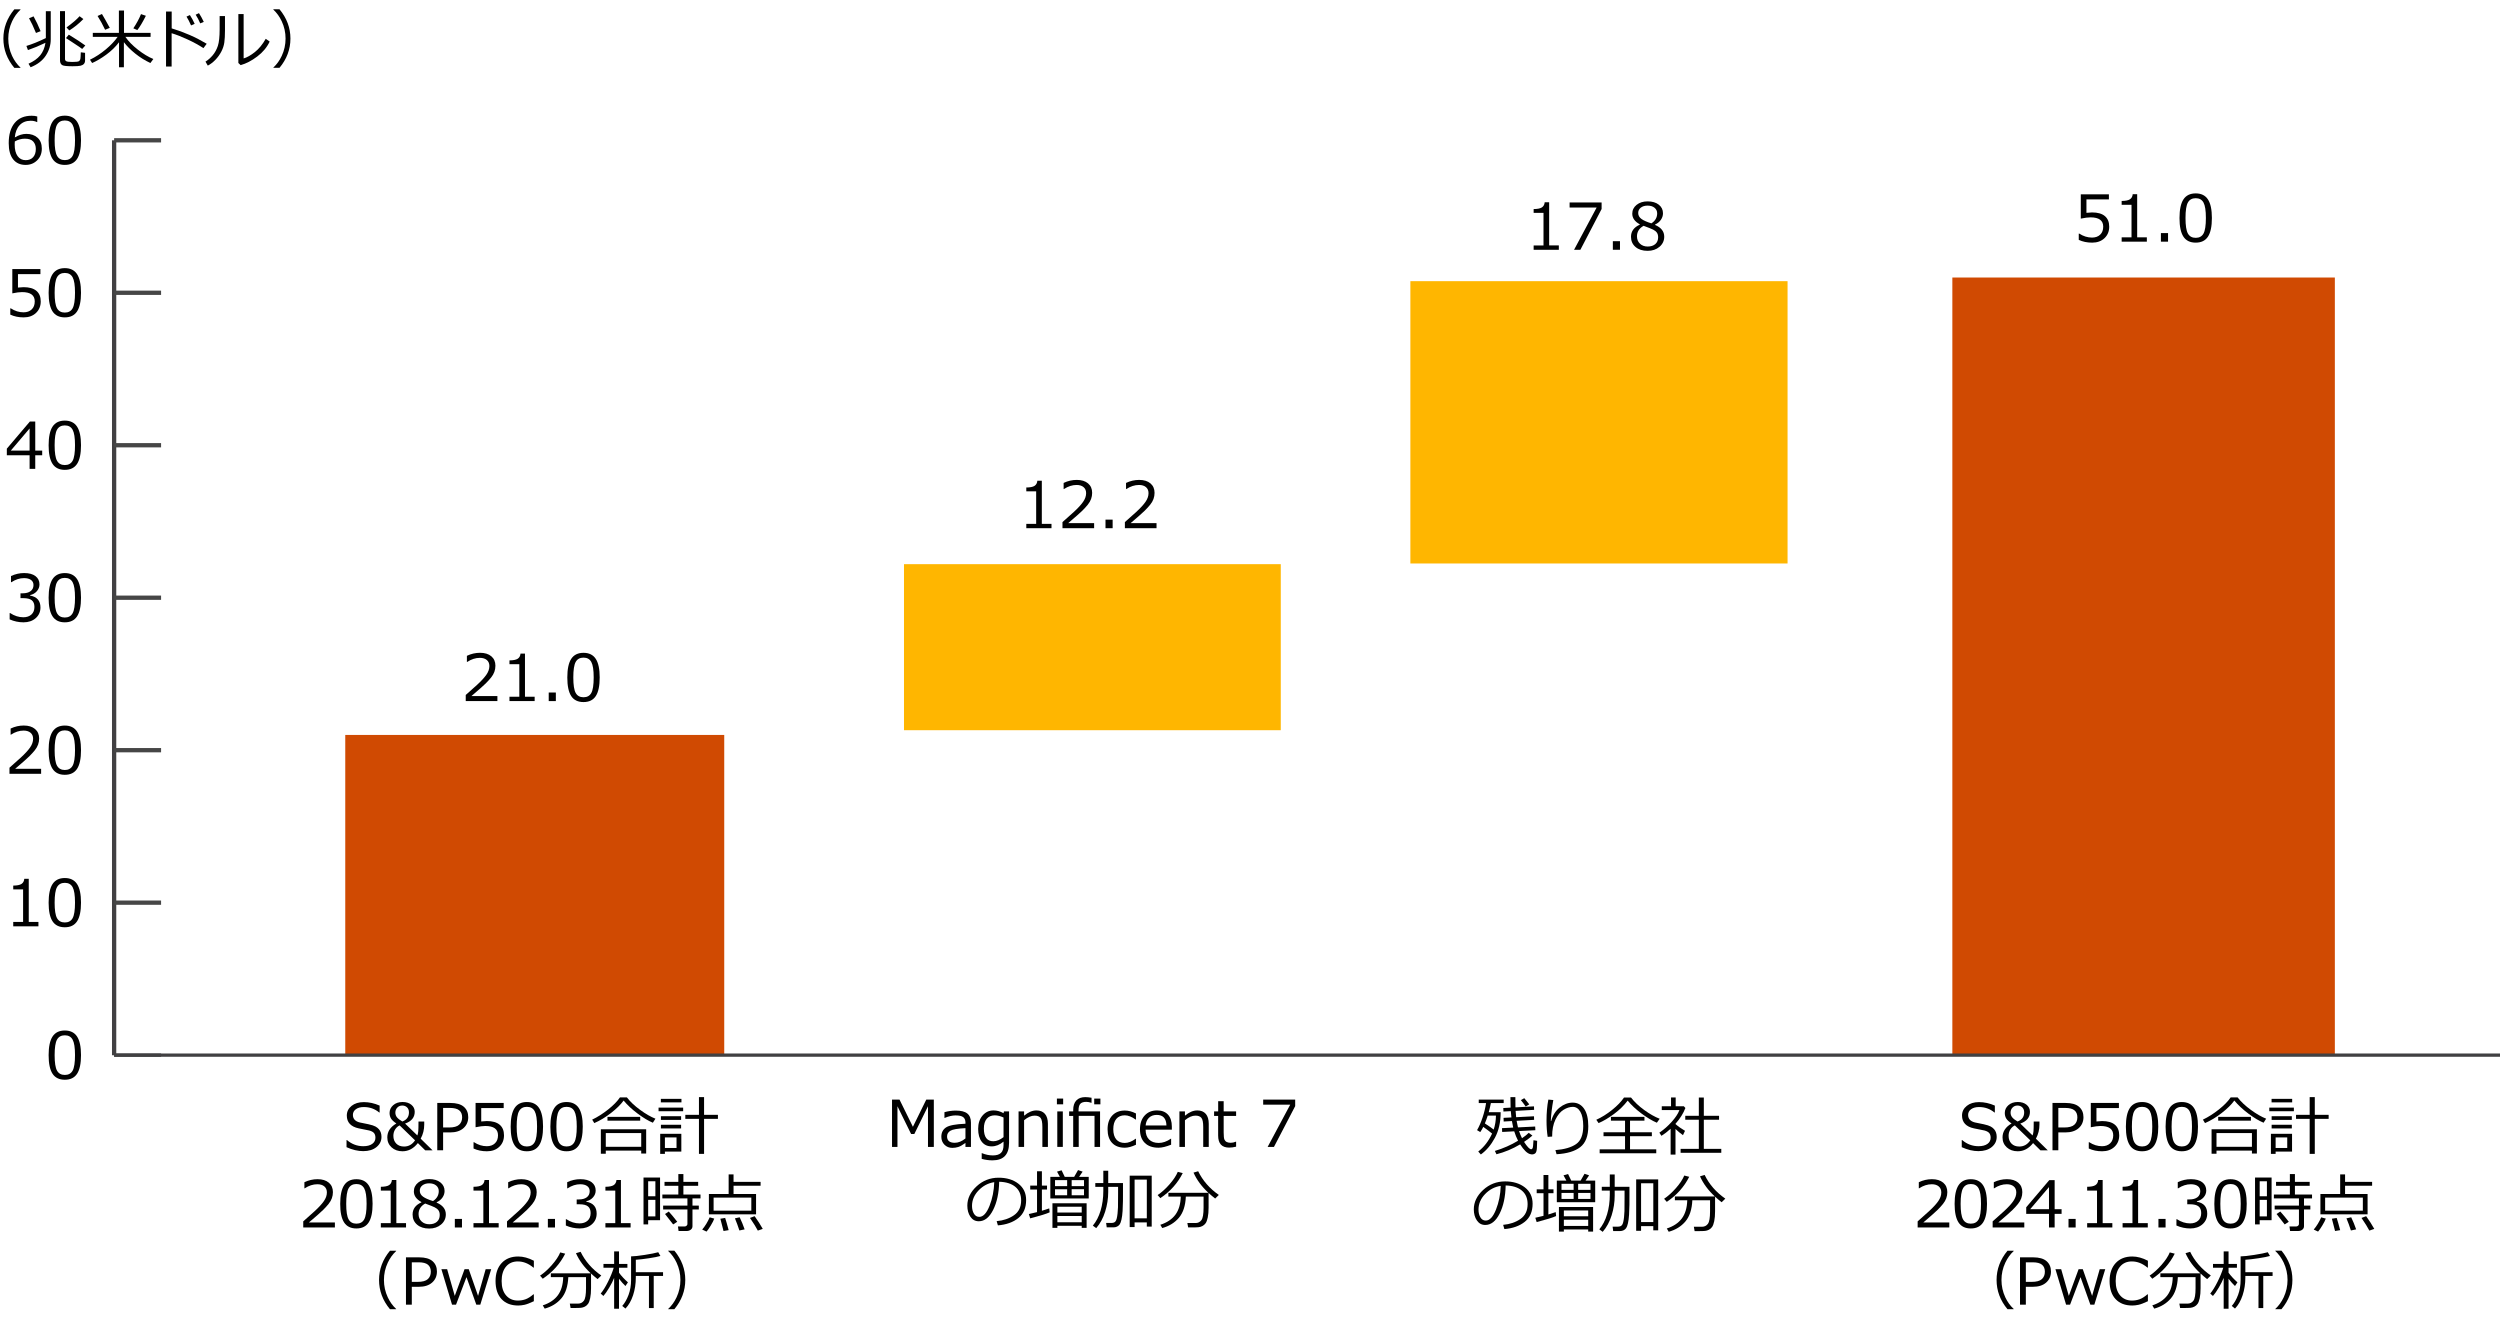<?xml version="1.0" encoding="UTF-8"?><svg id="Template" xmlns="http://www.w3.org/2000/svg" viewBox="0 0 583 310"><defs><style>.cls-1{fill:#d04a02;}.cls-2{stroke:#000;stroke-width:.85px;}.cls-2,.cls-3,.cls-4,.cls-5,.cls-6{fill:none;}.cls-2,.cls-3,.cls-5,.cls-6{stroke-miterlimit:10;}.cls-3{stroke-width:.765px;}.cls-3,.cls-6{stroke:#414042;}.cls-5{stroke:#464646;}.cls-7{fill:#ffb600;}</style></defs><rect class="cls-1" x="455.288" y="64.718" width="89.199" height="181.339"/><rect class="cls-1" x="80.515" y="171.388" width="88.377" height="74.669"/><rect class="cls-7" x="328.9" y="65.568" width="87.958" height="65.835"/><rect class="cls-7" x="210.811" y="131.564" width="87.865" height="38.719"/><rect class="cls-4" x="79.795" y="147.467" width="88.677" height="20.526"/><path d="M115.993,163.495h-7.383v-1.428c.781-.674,1.659-1.458,2.633-2.351.975-.894,1.698-1.68,2.172-2.358s.71-1.357.71-2.036c0-.601-.199-1.069-.597-1.406-.398-.337-.938-.505-1.622-.505-1.001,0-1.985.317-2.952.952h-.073v-1.428c.986-.469,2.007-.703,3.062-.703,1.113,0,1.99.27,2.63.81s.959,1.275.959,2.208c0,.498-.082.974-.245,1.428-.164.454-.419.896-.766,1.326s-.762.886-1.245,1.37-1.594,1.465-3.332,2.944h6.05v1.179Z"/><path d="M124.68,163.495h-5.874v-1.011h2.3v-7.588h-2.3v-.894c.898-.005,1.54-.133,1.926-.385.386-.251.604-.65.652-1.197h1.04v10.063h2.256v1.011Z"/><path d="M129.623,163.495h-1.662v-2h1.662v2Z"/><path d="M136.076,163.722c-1.299,0-2.254-.464-2.864-1.392s-.915-2.375-.915-4.343.306-3.418.919-4.351c.612-.933,1.566-1.399,2.86-1.399,1.284,0,2.233.468,2.849,1.403s.923,2.379.923,4.332c0,1.973-.305,3.424-.915,4.354-.61.93-1.562,1.395-2.856,1.395ZM136.076,153.358c-.835,0-1.44.331-1.816.992-.376.662-.564,1.874-.564,3.637,0,1.748.188,2.954.564,3.618s.981.996,1.816.996,1.438-.332,1.812-.996c.373-.664.561-1.875.561-3.633,0-1.724-.186-2.923-.557-3.6s-.977-1.015-1.816-1.015Z"/><rect class="cls-4" x="209.817" y="107.151" width="88.321" height="20.526"/><path d="M245.207,123.178h-5.874v-1.011h2.3v-7.588h-2.3v-.894c.898-.005,1.541-.133,1.926-.385.386-.251.603-.65.652-1.197h1.04v10.063h2.256v1.011Z"/><path d="M255.153,123.178h-7.383v-1.428c.781-.674,1.659-1.458,2.633-2.351.975-.894,1.698-1.68,2.172-2.358s.71-1.357.71-2.036c0-.601-.199-1.069-.597-1.406s-.938-.505-1.622-.505c-1.001,0-1.985.317-2.952.952h-.073v-1.428c.986-.469,2.007-.703,3.062-.703,1.113,0,1.99.27,2.629.81s.959,1.275.959,2.208c0,.498-.082.974-.246,1.428s-.418.896-.765,1.326-.762.886-1.245,1.37-1.594,1.465-3.333,2.944h6.05v1.179Z"/><path d="M259.467,123.178h-1.663v-2h1.663v2Z"/><path d="M269.706,123.178h-7.383v-1.428c.781-.674,1.659-1.458,2.633-2.351.975-.894,1.698-1.68,2.172-2.358s.71-1.357.71-2.036c0-.601-.199-1.069-.597-1.406s-.938-.505-1.622-.505c-1.001,0-1.985.317-2.952.952h-.073v-1.428c.986-.469,2.007-.703,3.062-.703,1.113,0,1.99.27,2.629.81s.959,1.275.959,2.208c0,.498-.082.974-.246,1.428s-.418.896-.765,1.326-.762.886-1.245,1.37-1.594,1.465-3.333,2.944h6.05v1.179Z"/><rect class="cls-4" x="327.906" y="42.219" width="88.768" height="20.526"/><path d="M363.519,58.246h-5.874v-1.011h2.3v-7.588h-2.3v-.894c.898-.005,1.541-.133,1.926-.385.386-.251.603-.65.652-1.197h1.04v10.063h2.256v1.011Z"/><path d="M373.495,48.739l-4.951,9.507h-1.472l5.266-9.851h-6.306v-1.187h7.463v1.531Z"/><path d="M377.779,58.246h-1.663v-2h1.663v2Z"/><path d="M382.394,52.394v-.088c-1.167-.635-1.75-1.458-1.75-2.468,0-.835.337-1.523,1.011-2.065s1.531-.813,2.571-.813c1.079,0,1.946.256,2.6.769s.981,1.184.981,2.014c0,.537-.163,1.042-.487,1.512-.325.472-.775.839-1.352,1.103v.095c1.421.61,2.131,1.523,2.131,2.739,0,.947-.369,1.735-1.106,2.362-.737.628-1.66.941-2.769.941-1.177,0-2.117-.301-2.82-.904s-1.055-1.393-1.055-2.37c0-1.274.681-2.217,2.043-2.827ZM383.287,52.658c-1.03.581-1.545,1.401-1.545,2.461,0,.708.234,1.281.703,1.717.469.438,1.067.656,1.794.656.747,0,1.34-.191,1.78-.575s.659-.91.659-1.579c0-.454-.1-.819-.3-1.095-.2-.275-.492-.509-.875-.699-.384-.19-1.122-.486-2.216-.886ZM386.451,49.75c0-.527-.203-.959-.608-1.296s-.947-.505-1.626-.505c-.645,0-1.171.157-1.579.473-.408.314-.611.729-.611,1.241,0,.566.254,1.033.762,1.399s1.279.708,2.314,1.025c.898-.581,1.348-1.36,1.348-2.336Z"/><rect class="cls-4" x="455.288" y="40.33" width="89.62" height="20.526"/><path d="M484.765,55.939v-1.465h.117c.952.62,1.943.93,2.974.93.791,0,1.425-.226,1.9-.678.477-.451.714-1.075.714-1.871,0-1.445-.991-2.168-2.974-2.168-.566,0-1.318.098-2.256.293v-5.662h6.555v1.187h-5.237v3.127c.645-.063,1.079-.095,1.304-.095,1.313,0,2.31.283,2.988.85s1.018,1.392,1.018,2.476c0,1.094-.368,1.987-1.103,2.681s-1.695,1.04-2.882,1.04c-1.152,0-2.192-.215-3.12-.645Z"/><path d="M500.644,56.357h-5.874v-1.011h2.3v-7.588h-2.3v-.894c.898-.005,1.541-.133,1.926-.385.386-.251.603-.65.652-1.197h1.04v10.063h2.256v1.011Z"/><path d="M505.588,56.357h-1.663v-2h1.663v2Z"/><path d="M512.041,56.584c-1.299,0-2.253-.464-2.864-1.392s-.916-2.375-.916-4.343.306-3.418.919-4.351c.612-.933,1.566-1.399,2.86-1.399,1.284,0,2.234.468,2.849,1.403s.923,2.379.923,4.332c0,1.973-.305,3.424-.916,4.354-.61.93-1.562,1.395-2.856,1.395ZM512.041,46.22c-.835,0-1.44.331-1.816.992-.376.662-.564,1.874-.564,3.637,0,1.748.188,2.954.564,3.618s.981.996,1.816.996,1.439-.332,1.813-.996c.373-.664.56-1.875.56-3.633,0-1.724-.186-2.923-.557-3.6s-.977-1.015-1.816-1.015Z"/><line class="cls-3" x1="26.615" y1="246.057" x2="584.267" y2="246.057"/><line class="cls-2" x1="26.615" y1="246.057" x2="26.615" y2="240.723"/><path d="M15.12,251.797c-1.299,0-2.253-.464-2.864-1.392s-.916-2.375-.916-4.343.306-3.418.919-4.351c.612-.933,1.566-1.399,2.86-1.399,1.284,0,2.234.468,2.849,1.403s.923,2.379.923,4.332c0,1.973-.305,3.424-.916,4.354-.61.93-1.562,1.395-2.856,1.395ZM15.12,241.433c-.835,0-1.44.331-1.816.992-.376.662-.564,1.874-.564,3.637,0,1.748.188,2.954.564,3.618s.981.996,1.816.996,1.439-.332,1.813-.996c.373-.664.56-1.875.56-3.633,0-1.724-.186-2.923-.557-3.6s-.977-1.015-1.816-1.015Z"/><path d="M8.96,216.013H3.086v-1.011h2.3v-7.588h-2.3v-.894c.898-.005,1.541-.133,1.926-.385.386-.251.603-.65.652-1.197h1.04v10.063h2.256v1.011Z"/><path d="M15.12,216.24c-1.299,0-2.253-.464-2.864-1.392s-.916-2.375-.916-4.343.306-3.418.919-4.351c.612-.933,1.566-1.399,2.86-1.399,1.284,0,2.234.468,2.849,1.403s.923,2.379.923,4.332c0,1.973-.305,3.424-.916,4.354-.61.93-1.562,1.395-2.856,1.395ZM15.12,205.876c-.835,0-1.44.331-1.816.992-.376.662-.564,1.874-.564,3.637,0,1.748.188,2.954.564,3.618s.981.996,1.816.996,1.439-.332,1.813-.996c.373-.664.56-1.875.56-3.633,0-1.724-.186-2.923-.557-3.6s-.977-1.015-1.816-1.015Z"/><path d="M9.59,180.457H2.208v-1.428c.781-.674,1.659-1.458,2.633-2.351.975-.894,1.698-1.68,2.172-2.358s.71-1.357.71-2.036c0-.601-.199-1.069-.597-1.406s-.938-.505-1.622-.505c-1.001,0-1.985.317-2.952.952h-.073v-1.428c.986-.469,2.007-.703,3.062-.703,1.113,0,1.99.27,2.629.81s.959,1.275.959,2.208c0,.498-.082.974-.246,1.428s-.418.896-.765,1.326-.762.886-1.245,1.37-1.594,1.465-3.333,2.944h6.05v1.179Z"/><path d="M15.12,180.684c-1.299,0-2.253-.464-2.864-1.392s-.916-2.375-.916-4.343.306-3.418.919-4.351c.612-.933,1.566-1.399,2.86-1.399,1.284,0,2.234.468,2.849,1.403s.923,2.379.923,4.332c0,1.973-.305,3.424-.916,4.354-.61.93-1.562,1.395-2.856,1.395ZM15.12,170.32c-.835,0-1.44.331-1.816.992-.376.662-.564,1.874-.564,3.637,0,1.748.188,2.954.564,3.618s.981.996,1.816.996,1.439-.332,1.813-.996c.373-.664.56-1.875.56-3.633,0-1.724-.186-2.923-.557-3.6s-.977-1.015-1.816-1.015Z"/><path d="M2.251,144.438v-1.472h.117c.991.654,2.017.981,3.076.981.781,0,1.407-.212,1.879-.637.471-.425.707-1.016.707-1.772,0-.703-.205-1.221-.615-1.553s-1.074-.498-1.992-.498h-.645v-1.128h.498c.791,0,1.411-.168,1.86-.505s.674-.811.674-1.421c0-.518-.197-.917-.589-1.197-.394-.281-.934-.421-1.623-.421-.991,0-1.975.32-2.952.959h-.081v-1.443c.986-.464,2.009-.696,3.069-.696,1.138,0,2.018.238,2.641.714.622.477.934,1.12.934,1.93,0,.596-.208,1.128-.623,1.597s-.935.767-1.56.894v.117c1.606.288,2.41,1.213,2.41,2.776,0,1.011-.369,1.841-1.106,2.49s-1.687.974-2.849.974c-1.108,0-2.185-.229-3.23-.688Z"/><path d="M15.12,145.127c-1.299,0-2.253-.464-2.864-1.392s-.916-2.375-.916-4.343.306-3.418.919-4.351c.612-.933,1.566-1.399,2.86-1.399,1.284,0,2.234.468,2.849,1.403s.923,2.379.923,4.332c0,1.973-.305,3.424-.916,4.354-.61.93-1.562,1.395-2.856,1.395ZM15.12,134.763c-.835,0-1.44.331-1.816.992-.376.662-.564,1.874-.564,3.637,0,1.748.188,2.954.564,3.618s.981.996,1.816.996,1.439-.332,1.813-.996c.373-.664.56-1.875.56-3.633,0-1.724-.186-2.923-.557-3.6s-.977-1.015-1.816-1.015Z"/><path d="M9.839,106.165h-1.619v3.179h-1.318v-3.179H1.592v-1.538l5.369-6.321h1.26v6.775h1.619v1.084ZM6.902,105.081v-5.164l-4.387,5.164h4.387Z"/><path d="M15.12,109.57c-1.299,0-2.253-.464-2.864-1.392s-.916-2.375-.916-4.343.306-3.418.919-4.351c.612-.933,1.566-1.399,2.86-1.399,1.284,0,2.234.468,2.849,1.403s.923,2.379.923,4.332c0,1.973-.305,3.424-.916,4.354-.61.93-1.562,1.395-2.856,1.395ZM15.12,99.207c-.835,0-1.44.331-1.816.992-.376.662-.564,1.874-.564,3.637,0,1.748.188,2.954.564,3.618s.981.996,1.816.996,1.439-.332,1.813-.996c.373-.664.56-1.875.56-3.633,0-1.724-.186-2.923-.557-3.6s-.977-1.015-1.816-1.015Z"/><path d="M2.398,73.369v-1.465h.117c.952.62,1.943.93,2.974.93.791,0,1.425-.226,1.9-.678.477-.451.714-1.075.714-1.871,0-1.445-.991-2.168-2.974-2.168-.566,0-1.318.098-2.256.293v-5.662h6.555v1.187h-5.237v3.127c.645-.063,1.079-.095,1.304-.095,1.313,0,2.31.283,2.988.85s1.018,1.392,1.018,2.476c0,1.094-.368,1.987-1.103,2.681s-1.695,1.04-2.882,1.04c-1.152,0-2.192-.215-3.12-.645Z"/><path d="M15.12,74.014c-1.299,0-2.253-.464-2.864-1.392s-.916-2.375-.916-4.343.306-3.418.919-4.351c.612-.933,1.566-1.399,2.86-1.399,1.284,0,2.234.468,2.849,1.403s.923,2.379.923,4.332c0,1.973-.305,3.424-.916,4.354-.61.93-1.562,1.395-2.856,1.395ZM15.12,63.65c-.835,0-1.44.331-1.816.992-.376.662-.564,1.874-.564,3.637,0,1.748.188,2.954.564,3.618s.981.996,1.816.996,1.439-.332,1.813-.996c.373-.664.56-1.875.56-3.633,0-1.724-.186-2.923-.557-3.6s-.977-1.015-1.816-1.015Z"/><path d="M8.689,27.163v1.296h-.088c-.41-.2-.889-.3-1.436-.3-1.079,0-1.941.343-2.585,1.029-.645.687-1.021,1.64-1.128,2.86.923-.552,1.821-.828,2.695-.828,1.069,0,1.938.296,2.604.89.667.593,1,1.444,1,2.552s-.361,2.012-1.084,2.725-1.621,1.069-2.695,1.069c-1.245,0-2.213-.433-2.904-1.3-.691-.866-1.036-2.123-1.036-3.768,0-2.026.462-3.6,1.388-4.72.925-1.121,2.248-1.681,3.966-1.681.518,0,.952.059,1.304.176ZM3.453,32.986c-.02.4-.029.642-.029.725,0,1.162.227,2.06.681,2.692s1.082.948,1.882.948c.737,0,1.316-.23,1.736-.692.42-.461.63-1.107.63-1.937,0-.688-.198-1.257-.593-1.707s-1.052-.674-1.97-.674c-.796,0-1.575.215-2.336.645Z"/><path d="M15.12,38.457c-1.299,0-2.253-.464-2.864-1.392s-.916-2.375-.916-4.343.306-3.418.919-4.351c.612-.933,1.566-1.399,2.86-1.399,1.284,0,2.234.468,2.849,1.403s.923,2.379.923,4.332c0,1.973-.305,3.424-.916,4.354-.61.93-1.562,1.395-2.856,1.395ZM15.12,28.093c-.835,0-1.44.331-1.816.992-.376.662-.564,1.874-.564,3.637,0,1.748.188,2.954.564,3.618s.981.996,1.816.996,1.439-.332,1.813-.996c.373-.664.56-1.875.56-3.633,0-1.724-.186-2.923-.557-3.6s-.977-1.015-1.816-1.015Z"/><line class="cls-6" x1="26.615" y1="246.057" x2="26.615" y2="32.717"/><line class="cls-3" x1="26.615" y1="246.057" x2="37.564" y2="246.057"/><line class="cls-5" x1="26.615" y1="210.5" x2="37.564" y2="210.5"/><line class="cls-5" x1="26.615" y1="174.944" x2="37.564" y2="174.944"/><line class="cls-5" x1="26.615" y1="139.387" x2="37.564" y2="139.387"/><line class="cls-5" x1="26.615" y1="103.83" x2="37.564" y2="103.83"/><line class="cls-5" x1="26.615" y1="68.274" x2="37.564" y2="68.274"/><line class="cls-5" x1="26.615" y1="32.717" x2="37.564" y2="32.717"/><rect class="cls-4" x="204.641" y="255.93" width="99.503" height="49.243"/><path d="M217.767,267.458h-1.362v-9.478l-3.186,6.475h-.747l-3.186-6.475v9.478h-1.267v-11.038h1.743l3.127,6.35,3.12-6.35h1.758v11.038Z"/><path d="M225.145,267.458v-.923c-.688.498-1.255.814-1.699.948-.444.134-.896.202-1.355.202-.737,0-1.35-.244-1.838-.732s-.732-1.108-.732-1.86c0-.962.362-1.686,1.088-2.171.725-.486,2.237-.775,4.537-.868v-.249c0-.576-.171-1.002-.513-1.278-.342-.275-.942-.414-1.802-.414-.757,0-1.599.195-2.527.586h-.059v-1.34c.913-.249,1.792-.374,2.637-.374,1.226,0,2.123.229,2.692.685.568.457.853,1.166.853,2.127v5.662h-1.282ZM225.145,265.488v-2.402c-1.821.083-2.992.285-3.512.604-.521.32-.78.761-.78,1.322,0,.991.601,1.487,1.802,1.487.815,0,1.646-.337,2.49-1.011Z"/><path d="M235.313,266.521c0,2.715-1.287,4.072-3.86,4.072-.845,0-1.685-.115-2.52-.344v-1.333h.059c.854.352,1.699.527,2.534.527.845,0,1.472-.189,1.882-.568s.615-.99.615-1.834v-.82c-.884.742-1.809,1.113-2.776,1.113-.981,0-1.75-.361-2.307-1.084s-.835-1.724-.835-3.003.343-2.315,1.029-3.109,1.537-1.19,2.553-1.19c.801,0,1.58.217,2.336.652l.095-.417h1.194v7.339ZM234.024,265.181v-4.578c-.728-.337-1.406-.505-2.036-.505-.806,0-1.432.266-1.878.798-.447.532-.67,1.294-.67,2.285,0,1.973.732,2.959,2.197,2.959.776,0,1.572-.32,2.388-.959Z"/><path d="M244.371,267.458h-1.289v-4.636c0-1.074-.142-1.786-.425-2.135-.283-.349-.75-.523-1.399-.523-.767,0-1.58.356-2.439,1.069v6.226h-1.289v-8.276h1.289v.996c.972-.82,1.931-1.23,2.878-1.23.854,0,1.514.268,1.978.802.464.535.696,1.308.696,2.318v5.391Z"/><path d="M247.929,257.527h-1.458v-1.34h1.458v1.34ZM247.849,267.458h-1.289v-8.276h1.289v8.276Z"/><path d="M256.532,267.458h-1.289v-7.244h-3.684v7.244h-1.289v-7.222h-.945v-1.055h.945v-.322c0-.977.244-1.722.732-2.237s1.184-.773,2.087-.773c.43,0,.916.049,1.458.146v1.179h-.044c-.449-.146-.842-.22-1.179-.22-.659,0-1.125.153-1.399.458s-.41.812-.41,1.52v.249h5.017v8.276ZM256.613,257.527h-1.443v-1.34h1.443v1.34Z"/><path d="M264.906,266.953c-.991.464-1.855.696-2.593.696-1.274,0-2.265-.374-2.97-1.121s-1.058-1.812-1.058-3.193c0-1.353.364-2.417,1.091-3.193s1.709-1.165,2.944-1.165c.815,0,1.677.227,2.585.681v1.436h-.059c-.913-.669-1.765-1.003-2.556-1.003-.845,0-1.501.281-1.97.842s-.703,1.362-.703,2.402.233,1.833.7,2.38c.466.547,1.124.82,1.974.82.815,0,1.667-.33,2.556-.989h.059v1.406Z"/><path d="M270.182,267.649c-1.377,0-2.445-.372-3.204-1.117-.76-.744-1.139-1.798-1.139-3.16,0-1.353.364-2.428,1.091-3.227.728-.798,1.692-1.197,2.893-1.197,1.094,0,1.942.327,2.545.981.603.654.904,1.587.904,2.798v.71h-6.116c0,.996.27,1.761.809,2.296.54.534,1.286.802,2.238.802.947,0,1.895-.33,2.842-.989h.059v1.399c-1.177.469-2.151.703-2.922.703ZM267.157,262.463h4.856c-.039-1.646-.793-2.468-2.263-2.468-.742,0-1.343.22-1.802.659s-.723,1.042-.791,1.809Z"/><path d="M281.881,267.458h-1.289v-4.636c0-1.074-.142-1.786-.425-2.135-.283-.349-.75-.523-1.399-.523-.767,0-1.58.356-2.439,1.069v6.226h-1.289v-8.276h1.289v.996c.972-.82,1.931-1.23,2.878-1.23.854,0,1.514.268,1.978.802.464.535.696,1.308.696,2.318v5.391Z"/><path d="M286.634,267.62c-1.709,0-2.563-.94-2.563-2.82v-4.563h-.945v-1.055h.952v-2.38h1.282v2.38h2.9v1.055h-2.9v3.831c0,.869.06,1.432.179,1.688.12.257.302.445.546.564s.557.179.938.179c.361,0,.759-.088,1.194-.264h.044v1.172c-.581.142-1.123.212-1.626.212Z"/><path d="M302.037,257.952l-4.951,9.507h-1.472l5.266-9.851h-6.306v-1.187h7.463v1.531Z"/><path d="M232.708,285.759l-.286-.989c1.572-.142,2.916-.598,4.032-1.37s1.674-1.924,1.674-3.457c0-1.367-.45-2.424-1.352-3.171-.9-.747-2.157-1.143-3.768-1.187-.054,2.627-.525,4.819-1.414,6.577s-2.002,2.637-3.34,2.637c-.83,0-1.483-.353-1.959-1.059-.477-.705-.714-1.566-.714-2.582,0-1.675.723-3.18,2.168-4.515s3.157-2.003,5.134-2.003c1.86,0,3.394.465,4.6,1.395,1.206.931,1.809,2.201,1.809,3.812,0,1.836-.608,3.24-1.824,4.211s-2.803,1.538-4.761,1.699ZM231.859,275.681c-1.416.215-2.634.856-3.655,1.922-1.021,1.067-1.531,2.272-1.531,3.615,0,.713.149,1.317.447,1.813s.713.743,1.245.743c.913,0,1.709-.854,2.388-2.56.679-1.707,1.047-3.551,1.106-5.534Z"/><path d="M240.245,284.125l-.322-1.011c.552-.107,1.189-.256,1.912-.447v-5.273h-1.589v-.908h1.589v-3.347h1.135v3.347h1.194v.908h-1.194v4.958c.688-.2,1.26-.386,1.714-.557l.088.923c-.728.337-2.236.806-4.526,1.406ZM244.939,279.489v-5.039h2.227l-.667-1.223,1.062-.315.74,1.538h2.19l.908-1.589,1.069.366-.828,1.223h2.249v5.039h-8.95ZM252.256,285.854h-5.676v.491h-1.15v-5.742h7.969v5.742h-1.143v-.491ZM248.858,276.611v-1.406h-2.827v1.406h2.827ZM248.858,278.735v-1.406h-2.827v1.406h2.827ZM252.256,282.763v-1.348h-5.676v1.348h5.676ZM246.58,285.026h5.676v-1.45h-5.676v1.45ZM249.913,275.205v1.406h2.878v-1.406h-2.878ZM249.913,277.329v1.406h2.878v-1.406h-2.878Z"/><path d="M258.436,277.973c0,1.538-.238,3.065-.714,4.581-.476,1.517-1.17,2.799-2.083,3.849l-.791-.586c.786-.933,1.39-2.1,1.813-3.501.422-1.401.633-2.932.633-4.592v-.945h-1.868v-.886h1.868v-2.878h1.143v2.878h3.442v2.014l-.007,2.161c-.005.752-.033,1.531-.084,2.336-.052.806-.14,1.477-.264,2.014-.125.537-.267.913-.425,1.128-.159.215-.36.381-.604.498s-.515.176-.813.176h-1.597l-.132-1.025h1.157c.273,0,.493-.033.659-.099.166-.066.3-.175.403-.326s.189-.371.26-.659.132-.667.184-1.135c.051-.469.084-.936.099-1.403.015-.466.022-1.542.022-3.226v-1.567h-2.3v1.194ZM267.437,285.07h-2.849v1.084h-1.143v-11.99h5.134v11.887h-1.143v-.981ZM264.588,284.118h2.849v-9.038h-2.849v9.038Z"/><path d="M270.587,279.409l-.63-.718c.928-.62,1.852-1.454,2.772-2.501.92-1.048,1.563-2.021,1.93-2.919l1.157.293c-1.172,2.339-2.915,4.287-5.229,5.845ZM271.034,286.381l-.447-.762c1.553-.503,2.723-1.284,3.512-2.344s1.208-2.471,1.256-4.233h-2.886v-.886h9.324c-1.562-1.45-2.717-3.018-3.464-4.702l1.084-.322c1.055,2.178,2.661,4.021,4.819,5.53l-.857.835c-.552-.435-1.062-.867-1.531-1.296v3.398c0,.928-.066,1.702-.198,2.322s-.3,1.071-.505,1.352c-.205.28-.452.494-.74.641s-.588.237-.901.271-.925.051-1.838.051h-.586l-.183-1.025h1.926c.557,0,1.004-.222,1.344-.667s.509-1.421.509-2.93v-2.571h-4.131c-.098,2.144-.641,3.794-1.629,4.951-.989,1.157-2.282,1.953-3.878,2.388Z"/><rect class="cls-4" x="332.947" y="256.794" width="79.863" height="53.344"/><path d="M345.334,269.224l-.608-.688c1.348-1.04,2.424-2.437,3.23-4.189-.605-.498-1.292-1.018-2.058-1.56-.229.469-.464.874-.703,1.216l-.747-.454c.464-.786.89-1.76,1.278-2.922.389-1.162.663-2.29.824-3.384h-1.707v-.813h5.815v.813h-2.988c-.117.649-.283,1.357-.498,2.124h2.783c0,2.314-.447,4.303-1.34,5.965-.894,1.663-1.987,2.96-3.281,3.893ZM348.33,263.416c.337-1.006.513-2.09.527-3.252h-1.919c-.21.649-.432,1.255-.667,1.816.967.635,1.653,1.113,2.058,1.436ZM354.504,266.865c-1.787,1.064-3.63,1.833-5.53,2.307l-.366-.776c1.948-.581,3.75-1.375,5.405-2.38-.352-.664-.649-1.394-.894-2.19l-2.812.146-.044-.886,2.615-.132c-.112-.459-.212-.967-.3-1.523l-1.919.11-.029-.857,1.831-.095c-.059-.483-.105-.974-.139-1.472l-1.721.095-.029-.82,1.699-.095c-.024-.537-.037-1.353-.037-2.446h1.15c-.015.688-.007,1.484.022,2.388l4.321-.234.029.813-4.314.242c.029.503.071.994.125,1.472l4.16-.212.029.828-4.08.227c.088.537.193,1.047.315,1.531l4.014-.198.044.857-3.801.198c.195.586.425,1.143.688,1.67.708-.479,1.23-.898,1.567-1.26l.857.645c-.513.459-1.162.95-1.948,1.472.742,1.147,1.296,1.721,1.663,1.721.117,0,.222-.074.315-.223s.166-.778.22-1.886l.857.139c-.005.493-.026,1.052-.062,1.677-.037.625-.158,1.03-.363,1.216s-.476.278-.813.278c-.005,0-.039-.005-.103-.015s-.168-.032-.315-.066-.315-.11-.505-.227-.383-.272-.579-.465c-.195-.192-.396-.419-.601-.681s-.413-.558-.623-.89ZM355.786,258.032c-.381-.552-.754-1.045-1.121-1.479l.798-.461,1.165,1.443-.842.498Z"/><path d="M362.993,269.165l-.271-.959c2.1-.166,3.706-.632,4.819-1.399s1.67-2.178,1.67-4.233c-.005-1.44-.229-2.542-.67-3.307-.442-.764-1.032-1.146-1.769-1.146-.698.005-1.417.233-2.157.685-.74.452-1.369,1.212-1.886,2.281s-.774,2.39-.769,3.962l-1.04.066c-.181-1.123-.271-2.385-.271-3.787,0-1.792.142-3.425.425-4.9l1.157.103c-.327,1.768-.522,3.394-.586,4.878h.103c.356-1.328,1.012-2.372,1.966-3.131s1.962-1.142,3.021-1.146c1.128,0,2.019.474,2.673,1.421s.981,2.307.981,4.08c0,2.285-.625,3.911-1.875,4.878s-3.091,1.519-5.522,1.655Z"/><path d="M386.378,261.819c-1.069-.449-2.258-1.161-3.567-2.135-1.309-.975-2.388-1.981-3.237-3.021-.864,1.147-1.935,2.191-3.211,3.131-1.277.94-2.467,1.645-3.571,2.113l-.535-.776c1.245-.562,2.476-1.331,3.691-2.307s2.139-1.936,2.769-2.878h1.633c.796,1.03,1.831,2.006,3.105,2.926,1.274.921,2.468,1.596,3.582,2.025l-.659.923ZM373.041,268.945v-.916h5.918v-3.062h-5.017v-.93h5.017v-2.695h-3.289v-.886h7.815v.886h-3.362v2.695h5.09v.93h-5.09v3.062h6.116v.916h-13.198Z"/><path d="M389.59,269.253v-6.028c-.713.659-1.426,1.208-2.139,1.648l-.491-.732c1.03-.693,1.99-1.536,2.878-2.527s1.489-1.904,1.802-2.739h-4.116v-.886h2.161v-2.065h1.084v2.065h1.912l.352.396c-.464,1.235-1.233,2.463-2.307,3.684v.059c.591.532,1.331,1.06,2.219,1.582l-.476,1.011c-.62-.444-1.201-.923-1.743-1.436v5.969h-1.135ZM391.919,268.835v-.916h4.248v-6.797h-3.164v-.916h3.164v-4.255h1.165v4.255h3.552v.916h-3.552v6.797h4.072v.916h-9.485Z"/><path d="M350.819,286.623l-.286-.989c1.572-.142,2.916-.598,4.032-1.37s1.674-1.924,1.674-3.457c0-1.367-.45-2.424-1.352-3.171-.9-.747-2.157-1.143-3.768-1.187-.054,2.627-.525,4.819-1.414,6.577s-2.002,2.637-3.34,2.637c-.83,0-1.483-.353-1.959-1.059-.477-.705-.714-1.566-.714-2.582,0-1.675.723-3.18,2.168-4.515s3.157-2.003,5.134-2.003c1.86,0,3.394.465,4.6,1.395,1.206.931,1.809,2.201,1.809,3.812,0,1.836-.608,3.24-1.824,4.211s-2.803,1.538-4.761,1.699ZM349.97,276.545c-1.416.215-2.634.856-3.655,1.922-1.021,1.067-1.531,2.272-1.531,3.615,0,.713.149,1.317.447,1.813s.713.743,1.245.743c.913,0,1.709-.854,2.388-2.56.679-1.707,1.047-3.551,1.106-5.534Z"/><path d="M358.355,284.99l-.322-1.011c.552-.107,1.189-.256,1.912-.447v-5.273h-1.589v-.908h1.589v-3.347h1.135v3.347h1.194v.908h-1.194v4.958c.688-.2,1.26-.386,1.714-.557l.088.923c-.728.337-2.236.806-4.526,1.406ZM363.05,280.354v-5.039h2.227l-.667-1.223,1.062-.315.74,1.538h2.19l.908-1.589,1.069.366-.828,1.223h2.249v5.039h-8.95ZM370.367,286.718h-5.676v.491h-1.15v-5.742h7.969v5.742h-1.143v-.491ZM366.969,277.475v-1.406h-2.827v1.406h2.827ZM366.969,279.599v-1.406h-2.827v1.406h2.827ZM370.367,283.627v-1.348h-5.676v1.348h5.676ZM364.691,285.891h5.676v-1.45h-5.676v1.45ZM368.023,276.069v1.406h2.878v-1.406h-2.878ZM368.023,278.193v1.406h2.878v-1.406h-2.878Z"/><path d="M376.546,278.837c0,1.538-.238,3.065-.714,4.581-.476,1.517-1.17,2.799-2.083,3.849l-.791-.586c.786-.933,1.39-2.1,1.813-3.501.422-1.401.633-2.932.633-4.592v-.945h-1.868v-.886h1.868v-2.878h1.143v2.878h3.442v2.014l-.007,2.161c-.005.752-.033,1.531-.084,2.336-.052.806-.14,1.477-.264,2.014-.125.537-.267.913-.425,1.128-.159.215-.36.381-.604.498s-.515.176-.813.176h-1.597l-.132-1.025h1.157c.273,0,.493-.033.659-.099.166-.066.3-.175.403-.326s.189-.371.26-.659.132-.667.184-1.135c.051-.469.084-.936.099-1.403.015-.466.022-1.542.022-3.226v-1.567h-2.3v1.194ZM385.548,285.935h-2.849v1.084h-1.143v-11.99h5.134v11.887h-1.143v-.981ZM382.699,284.982h2.849v-9.038h-2.849v9.038Z"/><path d="M388.698,280.273l-.63-.718c.928-.62,1.852-1.454,2.772-2.501.92-1.048,1.563-2.021,1.93-2.919l1.157.293c-1.172,2.339-2.915,4.287-5.229,5.845ZM389.145,287.246l-.447-.762c1.553-.503,2.723-1.284,3.512-2.344s1.208-2.471,1.256-4.233h-2.886v-.886h9.324c-1.562-1.45-2.717-3.018-3.464-4.702l1.084-.322c1.055,2.178,2.661,4.021,4.819,5.53l-.857.835c-.552-.435-1.062-.867-1.531-1.296v3.398c0,.928-.066,1.702-.198,2.322s-.3,1.071-.505,1.352c-.205.28-.452.494-.74.641s-.588.237-.901.271-.925.051-1.838.051h-.586l-.183-1.025h1.926c.557,0,1.004-.222,1.344-.667s.509-1.421.509-2.93v-2.571h-4.131c-.098,2.144-.641,3.794-1.629,4.951-.989,1.157-2.282,1.953-3.878,2.388Z"/><rect class="cls-4" x="439.075" y="256.721" width="122.134" height="51.909"/><path d="M461.385,268.447c-1.24,0-2.542-.308-3.904-.923v-1.663h.095c1.123.957,2.397,1.436,3.823,1.436.879,0,1.568-.18,2.069-.538.5-.359.751-.836.751-1.432,0-.459-.106-.819-.318-1.081-.213-.261-.583-.465-1.11-.611l-2.461-.498c-.913-.19-1.605-.536-2.077-1.036s-.707-1.151-.707-1.952c0-.908.366-1.658,1.099-2.249s1.687-.886,2.864-.886c1.23,0,2.461.271,3.691.813v1.604h-.103c-1.016-.845-2.212-1.267-3.589-1.267-.762,0-1.376.168-1.842.505-.467.337-.7.779-.7,1.326,0,.913.532,1.501,1.597,1.765.615.112,1.3.253,2.054.421.755.169,1.294.345,1.619.527.324.184.588.392.791.626.202.234.354.5.454.798.1.298.15.627.15.989,0,.957-.388,1.75-1.165,2.38s-1.804.945-3.083.945Z"/><path d="M477.538,268.25h-1.714l-1.707-1.685c-.996,1.274-2.192,1.912-3.589,1.912-1.021,0-1.865-.301-2.534-.905-.669-.603-1.003-1.38-1.003-2.333,0-1.343.703-2.424,2.109-3.245-.615-.415-1.033-.804-1.252-1.168s-.33-.795-.33-1.293c0-.703.281-1.304.842-1.802s1.292-.747,2.19-.747c.84,0,1.522.214,2.047.641.524.428.787.973.787,1.637,0,1.313-.75,2.231-2.249,2.754l2.864,2.769c.107-.303.178-.632.212-.989s.051-1.106.051-2.249h1.34v.674c0,1.201-.276,2.307-.828,3.318l2.761,2.71ZM473.458,265.928l-3.596-3.486c-.435.205-.786.524-1.055.956-.269.433-.403.924-.403,1.476,0,.752.225,1.356.674,1.813s1.057.685,1.824.685c1.055,0,1.907-.481,2.556-1.443ZM472.037,259.402c0-.488-.146-.875-.439-1.161-.293-.285-.667-.428-1.121-.428-.469,0-.854.159-1.157.476s-.454.708-.454,1.172c0,.425.129.795.388,1.109.259.315.671.636,1.238.963,1.03-.381,1.545-1.091,1.545-2.131Z"/><path d="M480.003,264.082v4.167h-1.362v-11.038h3.047c1.421,0,2.472.299,3.153.897.682.599,1.022,1.403,1.022,2.414,0,1.05-.373,1.906-1.117,2.567-.745.662-1.786.993-3.124.993h-1.619ZM480.003,258.369v4.563h1.362c1.118,0,1.91-.216,2.376-.648.466-.432.7-1.007.7-1.725s-.227-1.262-.681-1.633-1.179-.557-2.175-.557h-1.582Z"/><path d="M487.1,267.832v-1.465h.117c.952.62,1.943.93,2.974.93.791,0,1.425-.226,1.9-.678.477-.451.714-1.075.714-1.871,0-1.445-.991-2.168-2.974-2.168-.566,0-1.318.098-2.256.293v-5.662h6.555v1.187h-5.237v3.127c.645-.063,1.079-.095,1.304-.095,1.313,0,2.31.283,2.988.85s1.018,1.392,1.018,2.476c0,1.094-.368,1.987-1.103,2.681s-1.695,1.04-2.882,1.04c-1.152,0-2.192-.215-3.12-.645Z"/><path d="M499.537,268.477c-1.299,0-2.253-.464-2.864-1.392s-.916-2.375-.916-4.343.306-3.418.919-4.351c.612-.933,1.566-1.399,2.86-1.399,1.284,0,2.234.468,2.849,1.403s.923,2.379.923,4.332c0,1.973-.305,3.424-.916,4.354-.61.93-1.562,1.395-2.856,1.395ZM499.537,258.113c-.835,0-1.44.331-1.816.992-.376.662-.564,1.874-.564,3.637,0,1.748.188,2.954.564,3.618s.981.996,1.816.996,1.439-.332,1.813-.996c.373-.664.56-1.875.56-3.633,0-1.724-.186-2.923-.557-3.6s-.977-1.015-1.816-1.015Z"/><path d="M508.798,268.477c-1.299,0-2.253-.464-2.864-1.392s-.916-2.375-.916-4.343.306-3.418.919-4.351c.612-.933,1.566-1.399,2.86-1.399,1.284,0,2.234.468,2.849,1.403s.923,2.379.923,4.332c0,1.973-.305,3.424-.916,4.354-.61.93-1.562,1.395-2.856,1.395ZM508.798,258.113c-.835,0-1.44.331-1.816.992-.376.662-.564,1.874-.564,3.637,0,1.748.188,2.954.564,3.618s.981.996,1.816.996,1.439-.332,1.813-.996c.373-.664.56-1.875.56-3.633,0-1.724-.186-2.923-.557-3.6s-.977-1.015-1.816-1.015Z"/><path d="M527.867,261.819c-1.04-.43-2.218-1.135-3.534-2.117-1.316-.981-2.411-2-3.285-3.054-.679.938-1.66,1.906-2.944,2.904s-2.583,1.783-3.896,2.354l-.491-.806c1.27-.61,2.516-1.404,3.739-2.38,1.224-.977,2.135-1.912,2.736-2.805h1.619c.771,1.001,1.806,1.974,3.102,2.919,1.297.944,2.482,1.627,3.556,2.047l-.601.938ZM525.15,268.323h-8.262v.732h-1.15v-5.706h10.569v5.662h-1.157v-.688ZM516.888,267.437h8.262v-3.201h-8.262v3.201ZM524.916,261.343h-7.632v-.886h7.632v.886Z"/><path d="M529.196,259.138v-.842h5.735v.842h-5.735ZM530.675,268.55v.535h-1.099v-4.68h4.929v4.146h-3.831ZM529.73,257.073v-.82h4.805v.82h-4.805ZM529.745,261.16v-.857h4.709v.857h-4.709ZM529.745,263.152v-.857h4.709v.857h-4.709ZM533.385,265.247h-2.71v2.461h2.71v-2.461ZM538.615,269.084v-8.167h-3.179v-.938h3.179v-4.131h1.194v4.131h3.23v.938h-3.23v8.167h-1.194Z"/><path d="M454.579,286.25h-7.383v-1.428c.781-.674,1.659-1.458,2.633-2.351.975-.894,1.698-1.68,2.172-2.358s.71-1.357.71-2.036c0-.601-.199-1.069-.597-1.406s-.938-.505-1.622-.505c-1.001,0-1.985.317-2.952.952h-.073v-1.428c.986-.469,2.007-.703,3.062-.703,1.113,0,1.99.27,2.629.81s.959,1.275.959,2.208c0,.498-.082.974-.246,1.428s-.418.896-.765,1.326-.762.886-1.245,1.37-1.594,1.465-3.333,2.944h6.05v1.179Z"/><path d="M459.597,286.477c-1.299,0-2.253-.464-2.864-1.392s-.916-2.375-.916-4.343.306-3.418.919-4.351c.612-.933,1.566-1.399,2.86-1.399,1.284,0,2.234.468,2.849,1.403s.923,2.379.923,4.332c0,1.973-.305,3.424-.916,4.354-.61.93-1.562,1.395-2.856,1.395ZM459.597,276.113c-.835,0-1.44.331-1.816.992-.376.662-.564,1.874-.564,3.637,0,1.748.188,2.954.564,3.618s.981.996,1.816.996,1.439-.332,1.813-.996c.373-.664.56-1.875.56-3.633,0-1.724-.186-2.923-.557-3.6s-.977-1.015-1.816-1.015Z"/><path d="M472.069,286.25h-7.383v-1.428c.781-.674,1.659-1.458,2.633-2.351.975-.894,1.698-1.68,2.172-2.358s.71-1.357.71-2.036c0-.601-.199-1.069-.597-1.406s-.938-.505-1.622-.505c-1.001,0-1.985.317-2.952.952h-.073v-1.428c.986-.469,2.007-.703,3.062-.703,1.113,0,1.99.27,2.629.81s.959,1.275.959,2.208c0,.498-.082.974-.246,1.428s-.418.896-.765,1.326-.762.886-1.245,1.37-1.594,1.465-3.333,2.944h6.05v1.179Z"/><path d="M480.761,283.071h-1.619v3.179h-1.318v-3.179h-5.31v-1.538l5.369-6.321h1.26v6.775h1.619v1.084ZM477.824,281.987v-5.164l-4.387,5.164h4.387Z"/><path d="M484.041,286.25h-1.663v-2h1.663v2Z"/><path d="M492.598,286.25h-5.874v-1.011h2.3v-7.588h-2.3v-.894c.898-.005,1.541-.133,1.926-.385.386-.251.603-.65.652-1.197h1.04v10.063h2.256v1.011Z"/><path d="M500.863,286.25h-5.874v-1.011h2.3v-7.588h-2.3v-.894c.898-.005,1.541-.133,1.926-.385.386-.251.603-.65.652-1.197h1.04v10.063h2.256v1.011Z"/><path d="M505.012,286.25h-1.663v-2h1.663v2Z"/><path d="M507.542,285.788v-1.472h.117c.991.654,2.017.981,3.076.981.781,0,1.407-.212,1.879-.637.471-.425.707-1.016.707-1.772,0-.703-.205-1.221-.615-1.553s-1.074-.498-1.992-.498h-.645v-1.128h.498c.791,0,1.411-.168,1.86-.505s.674-.811.674-1.421c0-.518-.197-.917-.589-1.197-.394-.281-.934-.421-1.623-.421-.991,0-1.975.32-2.952.959h-.081v-1.443c.986-.464,2.009-.696,3.069-.696,1.138,0,2.018.238,2.641.714.622.477.934,1.12.934,1.93,0,.596-.208,1.128-.623,1.597s-.935.767-1.56.894v.117c1.606.288,2.41,1.213,2.41,2.776,0,1.011-.369,1.841-1.106,2.49s-1.687.974-2.849.974c-1.108,0-2.185-.229-3.23-.688Z"/><path d="M520.162,286.477c-1.299,0-2.253-.464-2.864-1.392s-.916-2.375-.916-4.343.306-3.418.919-4.351c.612-.933,1.566-1.399,2.86-1.399,1.284,0,2.234.468,2.849,1.403s.923,2.379.923,4.332c0,1.973-.305,3.424-.916,4.354-.61.93-1.562,1.395-2.856,1.395ZM520.162,276.113c-.835,0-1.44.331-1.816.992-.376.662-.564,1.874-.564,3.637,0,1.748.188,2.954.564,3.618s.981.996,1.816.996,1.439-.332,1.813-.996c.373-.664.56-1.875.56-3.633,0-1.724-.186-2.923-.557-3.6s-.977-1.015-1.816-1.015Z"/><path d="M526.959,284.543v.981h-1.084v-10.92h3.86v9.939h-2.776ZM528.644,275.476h-1.685v3.486h1.685v-3.486ZM526.959,279.804v3.867h1.685v-3.867h-1.685ZM535.931,287.07h-1.882l-.139-1.055h1.545c.171,0,.323-.057.458-.172.134-.115.201-.246.201-.392v-3.398h-5.662v-.901h5.662v-1.685h-5.845v-.901h3.728v-2.036h-3.223v-.916h3.223v-1.824h1.179v1.824h3.442v.916h-3.442v2.036h3.992v.901h-1.875v1.685h1.479v.901h-1.479v3.904c0,.332-.134.601-.403.806s-.588.308-.959.308ZM532.789,285.539c-.371-.513-1.003-1.323-1.897-2.432l.872-.579c.669.737,1.328,1.533,1.978,2.388l-.952.623Z"/><path d="M540.572,287.209l-1.011-.476c.703-.84,1.284-1.79,1.743-2.849l1.069.293c-.117.371-.387.906-.809,1.604-.423.698-.753,1.174-.993,1.428ZM541.121,283.181v-4.739h4.607v-4.578h1.143v1.743h6.306v.901h-6.306v1.934h5.251v4.739h-11.001ZM551.016,279.284h-8.796v3.04h8.796v-3.04ZM544.534,287.07l-.74-2.864,1.121-.183c.19.571.461,1.521.813,2.849l-1.194.198ZM548.233,286.945c-.312-.977-.659-1.919-1.04-2.827l1.106-.249c.435.903.82,1.843,1.157,2.82l-1.223.256ZM552.532,286.975c-.371-.723-.981-1.707-1.831-2.952l1.084-.41c.757,1.05,1.389,2.039,1.897,2.966l-1.15.396Z"/><path d="M469.593,305.312h-1.443c-1.699-2.041-2.549-4.316-2.549-6.826,0-2.49.85-4.763,2.549-6.819h1.443v.073c-.801.742-1.453,1.648-1.956,2.717-.596,1.27-.894,2.612-.894,4.028,0,1.426.298,2.776.894,4.05.503,1.069,1.155,1.975,1.956,2.717v.059Z"/><path d="M472.427,300.082v4.167h-1.362v-11.038h3.047c1.421,0,2.472.299,3.153.897.682.599,1.022,1.403,1.022,2.414,0,1.05-.373,1.906-1.117,2.567-.745.662-1.786.993-3.124.993h-1.619ZM472.427,294.369v4.563h1.362c1.118,0,1.91-.216,2.376-.648.466-.432.7-1.007.7-1.725s-.227-1.262-.681-1.633-1.179-.557-2.175-.557h-1.582Z"/><path d="M490.943,295.973l-2.542,8.276h-.93l-2.292-6.423-2.439,6.423h-.93l-2.483-8.276h1.34l1.78,6.226,2.285-6.226h.974l2.175,6.226,1.772-6.226h1.289Z"/><path d="M497.236,304.447c-1.65,0-2.943-.498-3.878-1.494-.936-.996-1.403-2.4-1.403-4.211,0-1.777.475-3.176,1.424-4.197s2.238-1.531,3.864-1.531c1.167,0,2.383.33,3.647.989v1.604h-.103c-1.147-.962-2.358-1.443-3.633-1.443-1.162,0-2.083.404-2.761,1.212s-1.018,1.93-1.018,3.365c0,1.426.345,2.541,1.037,3.344.69.803,1.61,1.205,2.757,1.205.62,0,1.211-.099,1.772-.296.562-.198,1.177-.585,1.846-1.161h.103v1.611c-.938.444-1.667.723-2.186.835-.521.112-1.01.168-1.469.168Z"/><path d="M501.919,298.2l-.63-.718c.928-.62,1.852-1.454,2.772-2.501.92-1.048,1.563-2.021,1.93-2.919l1.157.293c-1.172,2.339-2.915,4.287-5.229,5.845ZM502.366,305.172l-.447-.762c1.553-.503,2.723-1.284,3.512-2.344s1.208-2.471,1.256-4.233h-2.886v-.886h9.324c-1.562-1.45-2.717-3.018-3.464-4.702l1.084-.322c1.055,2.178,2.661,4.021,4.819,5.53l-.857.835c-.552-.435-1.062-.867-1.531-1.296v3.398c0,.928-.066,1.702-.198,2.322s-.3,1.071-.505,1.352c-.205.28-.452.494-.74.641s-.588.237-.901.271-.925.051-1.838.051h-.586l-.183-1.025h1.926c.557,0,1.004-.222,1.344-.667s.509-1.421.509-2.93v-2.571h-4.131c-.098,2.144-.641,3.794-1.629,4.951-.989,1.157-2.282,1.953-3.878,2.388Z"/><path d="M516.059,302.221l-.63-.564c.537-.635,1.103-1.545,1.695-2.732.594-1.187,1.042-2.285,1.344-3.296h-2.395v-.886h2.49v-2.922h1.135v2.922h1.956v.886h-1.956v1.172c.596.796,1.289,1.543,2.08,2.241l-.579.857c-.488-.459-.989-1.025-1.501-1.699v6.995h-1.135v-7.192c-.249.645-.635,1.408-1.157,2.289-.522.882-.972,1.525-1.348,1.93ZM526.679,305.041v-7.5h-3.062v.352c0,1.479-.212,2.863-.637,4.149s-1.018,2.325-1.78,3.116l-.754-.608c.591-.669,1.083-1.531,1.476-2.585.393-1.055.589-2.222.589-3.501v-5.479c.659,0,1.711-.112,3.157-.337s2.505-.435,3.179-.63l.505.872c-.537.166-1.424.343-2.663.531-1.237.188-2.262.307-3.072.355v2.893h6.35v.872h-2.175v7.5h-1.113Z"/><path d="M534.589,298.478c0,2.51-.85,4.785-2.549,6.826h-1.436v-.059c.801-.742,1.453-1.648,1.956-2.717.596-1.274.894-2.625.894-4.05,0-1.416-.298-2.759-.894-4.028-.503-1.069-1.155-1.975-1.956-2.717v-.081h1.436c1.699,2.056,2.549,4.331,2.549,6.826Z"/><rect class="cls-4" x="68.235" y="256.721" width="110.779" height="52.27"/><path d="M84.716,268.447c-1.24,0-2.542-.308-3.904-.923v-1.663h.095c1.123.957,2.397,1.436,3.823,1.436.879,0,1.568-.18,2.069-.538.5-.359.751-.836.751-1.432,0-.459-.106-.819-.318-1.081-.213-.261-.583-.465-1.11-.611l-2.461-.498c-.913-.19-1.605-.536-2.077-1.036s-.707-1.151-.707-1.952c0-.908.366-1.658,1.099-2.249s1.687-.886,2.864-.886c1.23,0,2.461.271,3.691.813v1.604h-.103c-1.016-.845-2.212-1.267-3.589-1.267-.762,0-1.376.168-1.842.505-.467.337-.7.779-.7,1.326,0,.913.532,1.501,1.597,1.765.615.112,1.3.253,2.054.421.755.169,1.294.345,1.619.527.324.184.588.392.791.626.202.234.354.5.454.798.1.298.15.627.15.989,0,.957-.388,1.75-1.165,2.38s-1.804.945-3.083.945Z"/><path d="M100.868,268.25h-1.714l-1.707-1.685c-.996,1.274-2.192,1.912-3.589,1.912-1.021,0-1.865-.301-2.534-.905-.669-.603-1.003-1.38-1.003-2.333,0-1.343.703-2.424,2.109-3.245-.615-.415-1.033-.804-1.252-1.168s-.33-.795-.33-1.293c0-.703.281-1.304.842-1.802s1.292-.747,2.19-.747c.84,0,1.522.214,2.047.641.524.428.787.973.787,1.637,0,1.313-.75,2.231-2.249,2.754l2.864,2.769c.107-.303.178-.632.212-.989s.051-1.106.051-2.249h1.34v.674c0,1.201-.276,2.307-.828,3.318l2.761,2.71ZM96.789,265.928l-3.596-3.486c-.435.205-.786.524-1.055.956-.269.433-.403.924-.403,1.476,0,.752.225,1.356.674,1.813s1.057.685,1.824.685c1.055,0,1.907-.481,2.556-1.443ZM95.368,259.402c0-.488-.146-.875-.439-1.161-.293-.285-.667-.428-1.121-.428-.469,0-.854.159-1.157.476s-.454.708-.454,1.172c0,.425.129.795.388,1.109.259.315.671.636,1.238.963,1.03-.381,1.545-1.091,1.545-2.131Z"/><path d="M103.333,264.082v4.167h-1.362v-11.038h3.047c1.421,0,2.472.299,3.153.897.682.599,1.022,1.403,1.022,2.414,0,1.05-.373,1.906-1.117,2.567-.745.662-1.786.993-3.124.993h-1.619ZM103.333,258.369v4.563h1.362c1.118,0,1.91-.216,2.376-.648.466-.432.7-1.007.7-1.725s-.227-1.262-.681-1.633-1.179-.557-2.175-.557h-1.582Z"/><path d="M110.43,267.832v-1.465h.117c.952.62,1.943.93,2.974.93.791,0,1.425-.226,1.9-.678.477-.451.714-1.075.714-1.871,0-1.445-.991-2.168-2.974-2.168-.566,0-1.318.098-2.256.293v-5.662h6.555v1.187h-5.237v3.127c.645-.063,1.079-.095,1.304-.095,1.313,0,2.31.283,2.988.85s1.018,1.392,1.018,2.476c0,1.094-.368,1.987-1.103,2.681s-1.695,1.04-2.882,1.04c-1.152,0-2.192-.215-3.12-.645Z"/><path d="M122.868,268.477c-1.299,0-2.253-.464-2.864-1.392s-.916-2.375-.916-4.343.306-3.418.919-4.351c.612-.933,1.566-1.399,2.86-1.399,1.284,0,2.234.468,2.849,1.403s.923,2.379.923,4.332c0,1.973-.305,3.424-.916,4.354-.61.93-1.562,1.395-2.856,1.395ZM122.868,258.113c-.835,0-1.44.331-1.816.992-.376.662-.564,1.874-.564,3.637,0,1.748.188,2.954.564,3.618s.981.996,1.816.996,1.439-.332,1.813-.996c.373-.664.56-1.875.56-3.633,0-1.724-.186-2.923-.557-3.6s-.977-1.015-1.816-1.015Z"/><path d="M132.128,268.477c-1.299,0-2.253-.464-2.864-1.392s-.916-2.375-.916-4.343.306-3.418.919-4.351c.612-.933,1.566-1.399,2.86-1.399,1.284,0,2.234.468,2.849,1.403s.923,2.379.923,4.332c0,1.973-.305,3.424-.916,4.354-.61.93-1.562,1.395-2.856,1.395ZM132.128,258.113c-.835,0-1.44.331-1.816.992-.376.662-.564,1.874-.564,3.637,0,1.748.188,2.954.564,3.618s.981.996,1.816.996,1.439-.332,1.813-.996c.373-.664.56-1.875.56-3.633,0-1.724-.186-2.923-.557-3.6s-.977-1.015-1.816-1.015Z"/><path d="M152.248,261.819c-1.04-.43-2.218-1.135-3.534-2.117-1.316-.981-2.411-2-3.285-3.054-.679.938-1.66,1.906-2.944,2.904s-2.583,1.783-3.896,2.354l-.491-.806c1.27-.61,2.516-1.404,3.739-2.38,1.224-.977,2.135-1.912,2.736-2.805h1.619c.771,1.001,1.806,1.974,3.102,2.919,1.297.944,2.482,1.627,3.556,2.047l-.601.938ZM149.53,268.323h-8.262v.732h-1.15v-5.706h10.569v5.662h-1.157v-.688ZM141.269,267.437h8.262v-3.201h-8.262v3.201ZM149.296,261.343h-7.632v-.886h7.632v.886Z"/><path d="M153.576,259.138v-.842h5.735v.842h-5.735ZM155.056,268.55v.535h-1.099v-4.68h4.929v4.146h-3.831ZM154.111,257.073v-.82h4.805v.82h-4.805ZM154.125,261.16v-.857h4.709v.857h-4.709ZM154.125,263.152v-.857h4.709v.857h-4.709ZM157.766,265.247h-2.71v2.461h2.71v-2.461ZM162.995,269.084v-8.167h-3.179v-.938h3.179v-4.131h1.194v4.131h3.23v.938h-3.23v8.167h-1.194Z"/><path d="M78.099,286.25h-7.383v-1.428c.781-.674,1.659-1.458,2.633-2.351.975-.894,1.698-1.68,2.172-2.358s.71-1.357.71-2.036c0-.601-.199-1.069-.597-1.406s-.938-.505-1.622-.505c-1.001,0-1.985.317-2.952.952h-.073v-1.428c.986-.469,2.007-.703,3.062-.703,1.113,0,1.99.27,2.629.81s.959,1.275.959,2.208c0,.498-.082.974-.246,1.428s-.418.896-.765,1.326-.762.886-1.245,1.37-1.594,1.465-3.333,2.944h6.05v1.179Z"/><path d="M83.117,286.477c-1.299,0-2.253-.464-2.864-1.392s-.916-2.375-.916-4.343.306-3.418.919-4.351c.612-.933,1.566-1.399,2.86-1.399,1.284,0,2.234.468,2.849,1.403s.923,2.379.923,4.332c0,1.973-.305,3.424-.916,4.354-.61.93-1.562,1.395-2.856,1.395ZM83.117,276.113c-.835,0-1.44.331-1.816.992-.376.662-.564,1.874-.564,3.637,0,1.748.188,2.954.564,3.618s.981.996,1.816.996,1.439-.332,1.813-.996c.373-.664.56-1.875.56-3.633,0-1.724-.186-2.923-.557-3.6s-.977-1.015-1.816-1.015Z"/><path d="M94.686,286.25h-5.874v-1.011h2.3v-7.588h-2.3v-.894c.898-.005,1.541-.133,1.926-.385.386-.251.603-.65.652-1.197h1.04v10.063h2.256v1.011Z"/><path d="M98.262,280.397v-.088c-1.167-.635-1.75-1.458-1.75-2.468,0-.835.337-1.523,1.011-2.065s1.531-.813,2.571-.813c1.079,0,1.946.256,2.6.769s.981,1.184.981,2.014c0,.537-.163,1.042-.487,1.512-.325.472-.775.839-1.352,1.103v.095c1.421.61,2.131,1.523,2.131,2.739,0,.947-.369,1.735-1.106,2.362-.737.628-1.66.941-2.769.941-1.177,0-2.117-.301-2.82-.904s-1.055-1.393-1.055-2.37c0-1.274.681-2.217,2.043-2.827ZM99.155,280.661c-1.03.581-1.545,1.401-1.545,2.461,0,.708.234,1.281.703,1.717.469.438,1.067.656,1.794.656.747,0,1.34-.191,1.78-.575s.659-.91.659-1.579c0-.454-.1-.819-.3-1.095-.2-.275-.492-.509-.875-.699-.384-.19-1.122-.486-2.216-.886ZM102.319,277.753c0-.527-.203-.959-.608-1.296s-.947-.505-1.626-.505c-.645,0-1.171.157-1.579.473-.408.314-.611.729-.611,1.241,0,.566.254,1.033.762,1.399s1.279.708,2.314,1.025c.898-.581,1.348-1.36,1.348-2.336Z"/><path d="M107.731,286.25h-1.663v-2h1.663v2Z"/><path d="M116.289,286.25h-5.874v-1.011h2.3v-7.588h-2.3v-.894c.898-.005,1.541-.133,1.926-.385.386-.251.603-.65.652-1.197h1.04v10.063h2.256v1.011Z"/><path d="M125.619,286.25h-7.383v-1.428c.781-.674,1.659-1.458,2.633-2.351.975-.894,1.698-1.68,2.172-2.358s.71-1.357.71-2.036c0-.601-.199-1.069-.597-1.406s-.938-.505-1.622-.505c-1.001,0-1.985.317-2.952.952h-.073v-1.428c.986-.469,2.007-.703,3.062-.703,1.113,0,1.99.27,2.629.81s.959,1.275.959,2.208c0,.498-.082.974-.246,1.428s-.418.896-.765,1.326-.762.886-1.245,1.37-1.594,1.465-3.333,2.944h6.05v1.179Z"/><path d="M129.426,286.25h-1.663v-2h1.663v2Z"/><path d="M131.956,285.788v-1.472h.117c.991.654,2.017.981,3.076.981.781,0,1.407-.212,1.879-.637.471-.425.707-1.016.707-1.772,0-.703-.205-1.221-.615-1.553s-1.074-.498-1.992-.498h-.645v-1.128h.498c.791,0,1.411-.168,1.86-.505s.674-.811.674-1.421c0-.518-.197-.917-.589-1.197-.394-.281-.934-.421-1.623-.421-.991,0-1.975.32-2.952.959h-.081v-1.443c.986-.464,2.009-.696,3.069-.696,1.138,0,2.018.238,2.641.714.622.477.934,1.12.934,1.93,0,.596-.208,1.128-.623,1.597s-.935.767-1.56.894v.117c1.606.288,2.41,1.213,2.41,2.776,0,1.011-.369,1.841-1.106,2.49s-1.687.974-2.849.974c-1.108,0-2.185-.229-3.23-.688Z"/><path d="M147.056,286.25h-5.874v-1.011h2.3v-7.588h-2.3v-.894c.898-.005,1.541-.133,1.926-.385.386-.251.603-.65.652-1.197h1.04v10.063h2.256v1.011Z"/><path d="M151.151,284.543v.981h-1.084v-10.92h3.86v9.939h-2.776ZM152.835,275.476h-1.685v3.486h1.685v-3.486ZM151.151,279.804v3.867h1.685v-3.867h-1.685ZM160.123,287.07h-1.882l-.139-1.055h1.545c.171,0,.323-.057.458-.172.134-.115.201-.246.201-.392v-3.398h-5.662v-.901h5.662v-1.685h-5.845v-.901h3.728v-2.036h-3.223v-.916h3.223v-1.824h1.179v1.824h3.442v.916h-3.442v2.036h3.992v.901h-1.875v1.685h1.479v.901h-1.479v3.904c0,.332-.134.601-.403.806s-.588.308-.959.308ZM156.981,285.539c-.371-.513-1.003-1.323-1.897-2.432l.872-.579c.669.737,1.328,1.533,1.978,2.388l-.952.623Z"/><path d="M164.764,287.209l-1.011-.476c.703-.84,1.284-1.79,1.743-2.849l1.069.293c-.117.371-.387.906-.809,1.604-.423.698-.753,1.174-.993,1.428ZM165.313,283.181v-4.739h4.607v-4.578h1.143v1.743h6.306v.901h-6.306v1.934h5.251v4.739h-11.001ZM175.208,279.284h-8.796v3.04h8.796v-3.04ZM168.727,287.07l-.74-2.864,1.121-.183c.19.571.461,1.521.813,2.849l-1.194.198ZM172.425,286.945c-.312-.977-.659-1.919-1.04-2.827l1.106-.249c.435.903.82,1.843,1.157,2.82l-1.223.256ZM176.725,286.975c-.371-.723-.981-1.707-1.831-2.952l1.084-.41c.757,1.05,1.389,2.039,1.897,2.966l-1.15.396Z"/><path d="M92.385,305.312h-1.443c-1.699-2.041-2.549-4.316-2.549-6.826,0-2.49.85-4.763,2.549-6.819h1.443v.073c-.801.742-1.453,1.648-1.956,2.717-.596,1.27-.894,2.612-.894,4.028,0,1.426.298,2.776.894,4.05.503,1.069,1.155,1.975,1.956,2.717v.059Z"/><path d="M96.033,300.082v4.167h-1.362v-11.038h3.047c1.421,0,2.472.299,3.153.897.682.599,1.022,1.403,1.022,2.414,0,1.05-.373,1.906-1.117,2.567-.745.662-1.786.993-3.124.993h-1.619ZM96.033,294.369v4.563h1.362c1.118,0,1.91-.216,2.376-.648.466-.432.7-1.007.7-1.725s-.227-1.262-.681-1.633-1.179-.557-2.175-.557h-1.582Z"/><path d="M114.548,295.973l-2.542,8.276h-.93l-2.292-6.423-2.439,6.423h-.93l-2.483-8.276h1.34l1.78,6.226,2.285-6.226h.974l2.175,6.226,1.772-6.226h1.289Z"/><path d="M120.841,304.447c-1.65,0-2.943-.498-3.878-1.494-.936-.996-1.403-2.4-1.403-4.211,0-1.777.475-3.176,1.424-4.197s2.238-1.531,3.864-1.531c1.167,0,2.383.33,3.647.989v1.604h-.103c-1.147-.962-2.358-1.443-3.633-1.443-1.162,0-2.083.404-2.761,1.212s-1.018,1.93-1.018,3.365c0,1.426.345,2.541,1.037,3.344.69.803,1.61,1.205,2.757,1.205.62,0,1.211-.099,1.772-.296.562-.198,1.177-.585,1.846-1.161h.103v1.611c-.938.444-1.667.723-2.186.835-.521.112-1.01.168-1.469.168Z"/><path d="M126.574,298.2l-.63-.718c.928-.62,1.852-1.454,2.772-2.501.92-1.048,1.563-2.021,1.93-2.919l1.157.293c-1.172,2.339-2.915,4.287-5.229,5.845ZM127.021,305.172l-.447-.762c1.553-.503,2.723-1.284,3.512-2.344s1.208-2.471,1.256-4.233h-2.886v-.886h9.324c-1.562-1.45-2.717-3.018-3.464-4.702l1.084-.322c1.055,2.178,2.661,4.021,4.819,5.53l-.857.835c-.552-.435-1.062-.867-1.531-1.296v3.398c0,.928-.066,1.702-.198,2.322s-.3,1.071-.505,1.352c-.205.28-.452.494-.74.641s-.588.237-.901.271-.925.051-1.838.051h-.586l-.183-1.025h1.926c.557,0,1.004-.222,1.344-.667s.509-1.421.509-2.93v-2.571h-4.131c-.098,2.144-.641,3.794-1.629,4.951-.989,1.157-2.282,1.953-3.878,2.388Z"/><path d="M140.714,302.221l-.63-.564c.537-.635,1.103-1.545,1.695-2.732.594-1.187,1.042-2.285,1.344-3.296h-2.395v-.886h2.49v-2.922h1.135v2.922h1.956v.886h-1.956v1.172c.596.796,1.289,1.543,2.08,2.241l-.579.857c-.488-.459-.989-1.025-1.501-1.699v6.995h-1.135v-7.192c-.249.645-.635,1.408-1.157,2.289-.522.882-.972,1.525-1.348,1.93ZM151.334,305.041v-7.5h-3.062v.352c0,1.479-.212,2.863-.637,4.149s-1.018,2.325-1.78,3.116l-.754-.608c.591-.669,1.083-1.531,1.476-2.585.393-1.055.589-2.222.589-3.501v-5.479c.659,0,1.711-.112,3.157-.337s2.505-.435,3.179-.63l.505.872c-.537.166-1.424.343-2.663.531-1.237.188-2.262.307-3.072.355v2.893h6.35v.872h-2.175v7.5h-1.113Z"/><path d="M159.808,298.478c0,2.51-.85,4.785-2.549,6.826h-1.436v-.059c.801-.742,1.453-1.648,1.956-2.717.596-1.274.894-2.625.894-4.05,0-1.416-.298-2.759-.894-4.028-.503-1.069-1.155-1.975-1.956-2.717v-.081h1.436c1.699,2.056,2.549,4.331,2.549,6.826Z"/><path d="M4.78,15.824h-1.443c-1.699-2.041-2.549-4.316-2.549-6.826,0-2.49.85-4.763,2.549-6.819h1.443v.073c-.801.742-1.453,1.648-1.956,2.717-.596,1.27-.894,2.612-.894,4.028,0,1.426.298,2.776.894,4.05.503,1.069,1.155,1.975,1.956,2.717v.059Z"/><path d="M6.516,11.679l-.359-.967c1.309-.391,2.82-1.001,4.534-1.831V2.604h1.143v6.577c0,1.348-.386,2.61-1.157,3.787s-1.951,2.083-3.538,2.717l-.491-.828c1.167-.518,2.07-1.161,2.71-1.93.64-.769,1.055-1.751,1.245-2.948-1.426.688-2.788,1.255-4.087,1.699ZM8.391,7.687c-.596-1.445-1.135-2.588-1.619-3.428l1.055-.447c.581,1.045,1.128,2.197,1.641,3.457l-1.077.417ZM13.994,2.589h1.165v11.169c0,.254.108.432.326.535.217.103.685.154,1.402.154.835,0,1.344-.061,1.527-.183.183-.122.294-.3.333-.535s.071-.745.095-1.531l.996.125v1.772c0,.332-.09.601-.271.806s-.447.348-.798.428c-.352.081-.967.121-1.846.121-.61,0-1.125-.02-1.545-.059s-.713-.11-.879-.212-.292-.248-.377-.436c-.086-.188-.128-.418-.128-.692V2.589ZM19.165,11.415c-.283-.229-.916-.662-1.897-1.296-.464-.298-1.091-.71-1.882-1.238l.659-.798c1.699,1.04,2.983,1.882,3.853,2.527l-.732.806ZM16.154,7.101l-.645-.703c1.377-.996,2.393-1.868,3.047-2.615l.886.659c-1.084,1.104-2.18,1.99-3.289,2.659Z"/><path d="M21.486,14.696l-.505-.769c1.313-.64,2.55-1.448,3.709-2.424s2.074-1.943,2.743-2.9h-5.793v-.945h6.086V2.45h1.194v5.208h6.196v.945h-5.874c.688,1.006,1.661,2.001,2.918,2.985s2.458,1.708,3.6,2.171l-.688.938c-1.255-.586-2.431-1.318-3.527-2.197s-1.981-1.768-2.655-2.666v5.852h-1.135v-5.83c-.811,1.069-1.802,2.032-2.974,2.89-1.172.856-2.271,1.507-3.296,1.952ZM24.511,6.94c-.542-1.152-1.128-2.224-1.758-3.215l1.025-.461c.474.791,1.082,1.868,1.824,3.23l-1.091.447ZM32.026,7.013l-.93-.41c.771-1.157,1.367-2.261,1.787-3.311l1.135.388c-.742,1.484-1.406,2.595-1.992,3.333Z"/><path d="M48.204,10.207l-.769,1.018c-1.016-.679-2.229-1.345-3.64-2s-2.668-1.147-3.772-1.479v7.771h-1.304V2.692h1.318v3.926c2.896.869,5.618,2.065,8.167,3.589ZM45.398,5.556l-.842.374c-.356-.811-.71-1.497-1.062-2.058l.791-.359c.43.664.801,1.345,1.113,2.043ZM47.522,5.102l-.835.344c-.312-.737-.664-1.411-1.055-2.021l.769-.359c.386.596.759,1.274,1.121,2.036Z"/><path d="M52.465,7.086c0,1.152-.051,2.091-.154,2.816-.103.725-.336,1.436-.699,2.131-.364.696-.822,1.332-1.374,1.908s-1.145,1.03-1.78,1.362l-.542-.93c.61-.376,1.174-.872,1.692-1.487s.916-1.343,1.194-2.183.417-2.126.417-3.86v-3.091h1.245v3.333ZM62.887,9.694c-.625,1.333-1.591,2.494-2.896,3.482-1.307.989-2.597,1.659-3.871,2.011l-.535-.498V3.285h1.23v10.342c.806-.239,1.681-.735,2.625-1.487.945-.752,1.789-1.782,2.531-3.091l.916.645Z"/><path d="M67.729,8.991c0,2.51-.85,4.785-2.549,6.826h-1.436v-.059c.801-.742,1.453-1.648,1.956-2.717.596-1.274.894-2.625.894-4.05,0-1.416-.298-2.759-.894-4.028-.503-1.069-1.155-1.975-1.956-2.717v-.081h1.436c1.699,2.056,2.549,4.331,2.549,6.826Z"/></svg>
